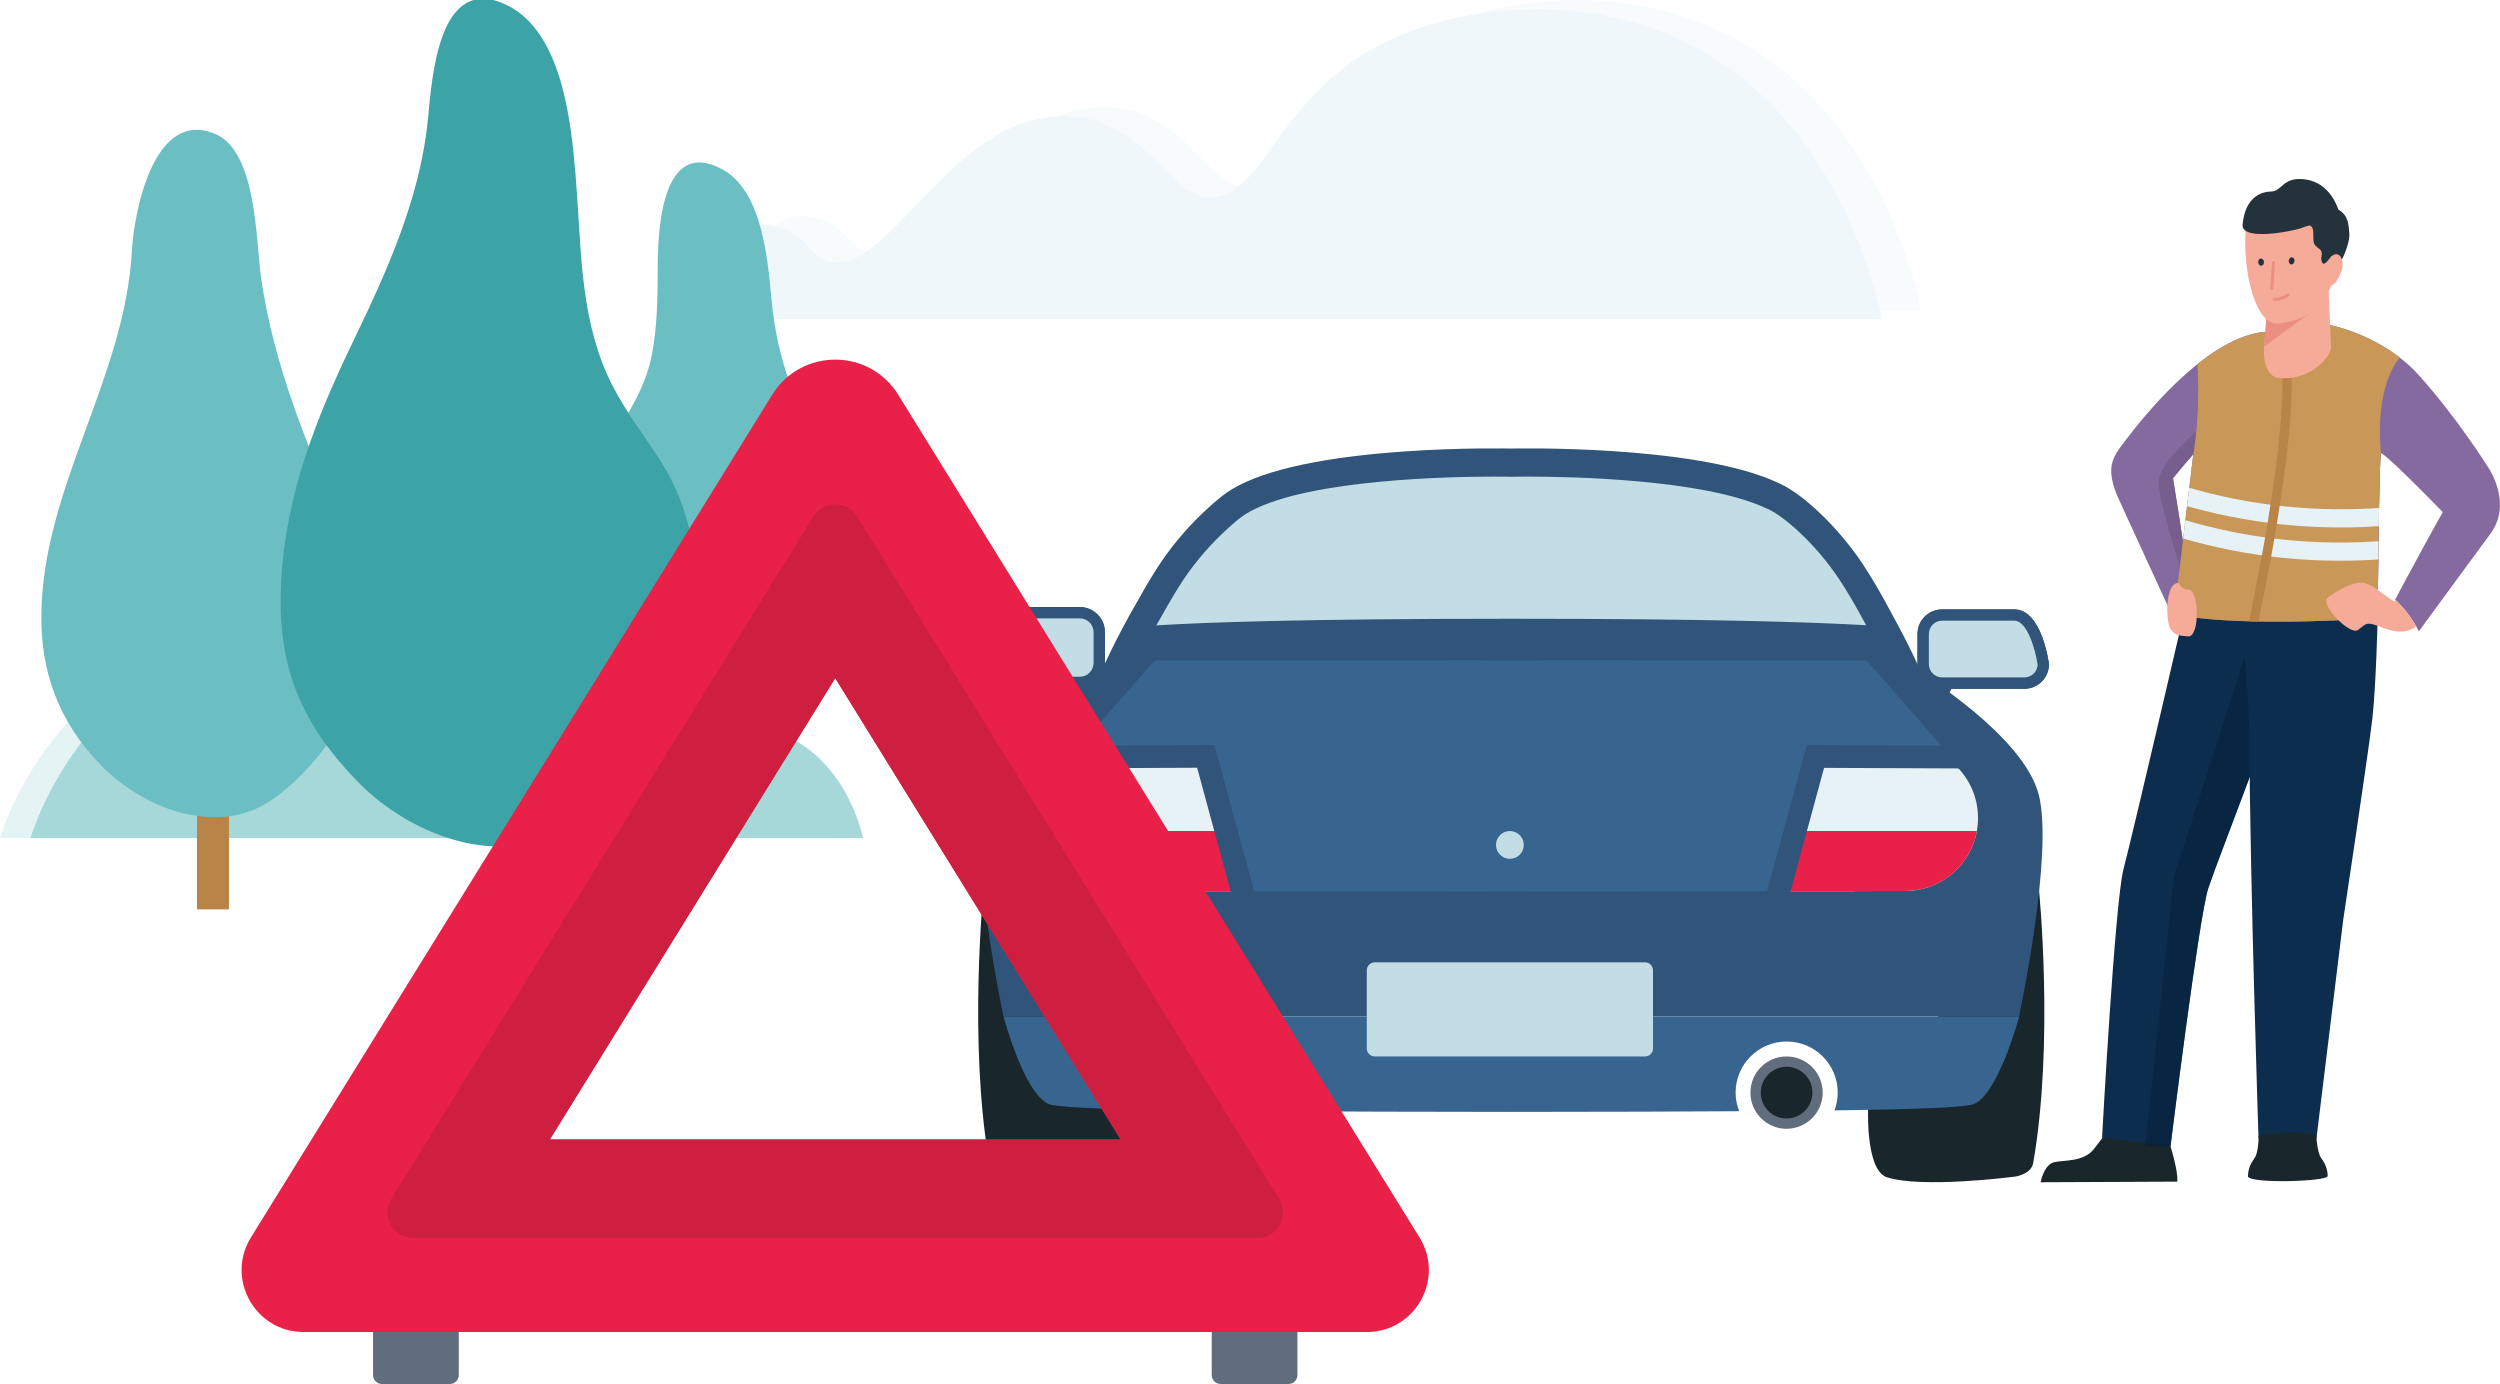 <?xml version="1.0" encoding="utf-8"?>
<!-- Generator: Adobe Illustrator 25.2.1, SVG Export Plug-In . SVG Version: 6.00 Build 0)  -->
<svg version="1.1" id="ARTWORK" xmlns="http://www.w3.org/2000/svg" xmlns:xlink="http://www.w3.org/1999/xlink" x="0px" y="0px"
	 viewBox="0 0 448 248" style="enable-background:new 0 0 448 248;" xml:space="preserve">
<style type="text/css">
	.st0{opacity:0.6;}
	.st1{opacity:0.5;}
	.st2{fill:#E6F2F6;}
	.st3{opacity:0.3;}
	.st4{fill:#A6D7D9;}
	.st5{fill:#6BBFC3;}
	.st6{fill:#B98447;}
	.st7{fill:#3CA3A7;}
	.st8{fill:#31547A;}
	.st9{fill:#19262B;}
	.st10{fill:#C2DDE5;}
	.st11{clip-path:url(#SVGID_2_);}
	.st12{fill:#E92048;}
	.st13{fill:#37658F;}
	.st14{clip-path:url(#SVGID_4_);}
	.st15{fill:#5F6D7C;}
	.st16{fill:#0D2D4E;}
	.st17{opacity:0.6;fill:#05203A;}
	.st18{clip-path:url(#XMLID_2_);fill:#765F8D;}
	.st19{clip-path:url(#XMLID_2_);fill:#C99859;}
	.st20{clip-path:url(#XMLID_2_);}
	.st21{clip-path:url(#XMLID_2_);fill:none;stroke:#B98447;stroke-width:1.665;stroke-miterlimit:10;}
	.st22{fill:#846A9E;}
	.st23{fill:#F6AA98;}
	.st24{fill:#EA8F81;}
	.st25{fill:#050406;}
	.st26{fill:#24333B;}
	.st27{clip-path:url(#XMLID_8_);fill:#CF1F40;}
</style>
<g class="st0">
	<g class="st1">
		<path class="st2" d="M138.97,40.53c1.28-1.11,2.79-1.81,4.53-1.81c7.6,0,7.85,5.15,11.78,6.36c-1.77,1.19-3.5,1.9-5.21,1.85
			C144.91,46.92,144.99,41.68,138.97,40.53z"/>
	</g>
	<g class="st1">
		<path class="st2" d="M274.5,1.59c-3.92,0.14-7.48,0.53-10.75,1.08c4.99-1.45,10.83-2.42,17.75-2.67
			c53.28-0.33,62.71,55.6,62.71,55.6h-7.32C334.87,46.51,322.43,1.29,274.5,1.59z"/>
	</g>
	<g class="st1">
		<path class="st2" d="M190.78,20.78c-0.48,0-0.94,0.03-1.41,0.06c2.61-1.03,5.4-1.64,8.41-1.64c13.27,0,17.61,12.09,24.16,14.23
			c-1.5,1.2-3.11,1.91-5.02,1.91C209.15,35.34,205.33,20.78,190.78,20.78z"/>
	</g>
	<g>
		<path class="st2" d="M136.5,40.31c0.94,0,1.74,0.09,2.47,0.23c6.01,1.14,5.94,6.39,11.1,6.39c1.72,0.06,3.44-0.65,5.21-1.85
			c8.59-5.77,18.38-23.24,34.09-24.24c0.46-0.03,0.93-0.06,1.41-0.06c14.56,0,18.37,14.56,26.14,14.56c1.91,0,3.52-0.71,5.02-1.91
			c7.81-6.22,12.84-25.82,41.81-30.76c3.27-0.56,6.83-0.94,10.75-1.08c47.93-0.3,60.37,44.92,62.38,54.01
			c0.22,1.01,0.32,1.58,0.32,1.58H125.25C125.25,57.18,127.9,40.31,136.5,40.31z"/>
	</g>
</g>
<g>
	<g class="st3">
		<path class="st4" d="M149.17,150.18H0c0,0,10.77-38.1,52.58-37.86c27.75,0,34.2,20.37,48.54,20.37c14.34,0,12.19-3.03,23.91-3.03
			C145.34,129.66,149.17,150.18,149.17,150.18z"/>
	</g>
	<g>
		<path class="st4" d="M154.64,150.18H5.48c0,0,10.77-38.1,52.58-37.86c27.75,0,34.2,20.37,48.54,20.37
			c14.34,0,12.19-3.03,23.91-3.03C150.82,129.66,154.64,150.18,154.64,150.18z"/>
	</g>
</g>
<g>
	<g>
		<path class="st5" d="M99.23,105.74c-0.13-4.23,0.52-8.49,2.04-12.56c3.87-10.36,13.4-18.63,15.52-29.5
			c0.99-5.08,1.07-10.35,1.07-15.59c0-6.62,0.65-23.81,11.68-17.69c7.15,3.97,8.05,16.33,8.72,23.34
			c0.73,7.71,2.66,14.32,5.93,21.38c7.13,15.42,13.23,34.99,2.27,50.26c-3.21,4.48-8.25,10.14-13.59,11.85
			c-8.16,2.62-17.6-1.61-23.31-7.43C103.22,123.34,99.51,114.62,99.23,105.74z"/>
	</g>
</g>
<g>
	<g>
		<rect x="35.3" y="138.61" class="st6" width="5.73" height="24.35"/>
	</g>
	<g>
		<path class="st5" d="M7.41,110.35c0.15-22.88,14.96-42.47,16.22-65.35c0.37-6.76,3.86-25.75,15-20.97
			c7.46,3.21,7.22,19.33,8.17,25.86c2.29,15.69,8.33,30.26,14.64,44.56c5.74,13.02,6.64,25.82-1.99,37.86
			c-3.59,5-9.22,11.33-15.19,13.25c-9.12,2.93-19.67-1.8-26.05-8.31C10.14,129.03,7.34,119.91,7.41,110.35z"/>
	</g>
</g>
<g>
	<g>
		<path class="st7" d="M50.3,106.35c0.02-0.7,0.04-1.41,0.08-2.12c0.85-15.73,6.26-29.29,13-43.26
			c6.12-12.69,11.98-25.69,13.34-39.88c0.69-7.17,1.88-26.02,14.02-20.22c9.97,4.76,11.6,20.87,12.41,30.58
			c1.01,12.01,0.64,24.44,5.66,35.68c2.36,5.28,5.79,9.73,8.95,14.51c4.36,6.59,6.55,13.48,6.79,21.36
			c0.34,10.98-2.11,21.96-8.56,30.95c-4.51,6.29-11.58,14.23-19.08,16.64c-11.46,3.68-24.71-2.26-32.73-10.43
			C54.32,130.09,49.99,120.16,50.3,106.35z"/>
	</g>
</g>
<g>
	<g>
		<g>
			<g>
				<path class="st2" d="M212.74,159.83l-0.03-0.02l-5.69-0.02c-6.02-0.02-10.91-4.92-10.9-10.94c0.02-5.99,4.92-10.87,10.92-10.87
					l3.57,0.01l0.01,0.01l13.21,0.02c6.02,0.02,10.91,4.92,10.9,10.94c-0.02,6-4.92,10.87-10.92,10.87
					C223.81,159.84,212.74,159.83,212.74,159.83z"/>
			</g>
			<g>
				<path class="st8" d="M207.05,139.87c0.01,0,0.02,0,0.02,0l2.91,0.01c0.01,0,0.01,0.01,0.01,0.01l13.83,0.02
					c5,0.01,9.04,4.06,9.02,9.06c-0.01,4.97-4.06,9-9.04,9c-0.01,0-0.02,0-0.02,0l-10.5-0.01c-0.01,0-0.01-0.01-0.02-0.02
					l-6.24-0.02c-5-0.01-9.03-4.06-9.02-9.06C198.02,143.89,202.06,139.87,207.05,139.87 M207.05,136.11
					c-7.04,0-12.78,5.72-12.8,12.74c-0.01,7.05,5.71,12.81,12.77,12.82l5.14,0.01l0.03,0.02h1.09l10.5,0.01
					c7.06,0,12.81-5.72,12.83-12.75c0.02-7.05-5.71-12.81-12.77-12.82l-12.58-0.02l-0.01-0.01l-1.25,0l-2.92-0.01h-0.01H207.05
					L207.05,136.11z"/>
			</g>
		</g>
		<g>
			<g>
				<path class="st9" d="M176.27,159.29c0,0-2.78,27.4,1.02,49.11c0.34,2.03,3.19,2.44,3.19,2.44s16.84,2.21,23.14,0.09
					c3.86-1.5,3.25-12.91,3.25-12.91L176.27,159.29z"/>
			</g>
			<g>
				<path class="st9" d="M365.37,159.29c0,0,2.78,27.4-1.02,49.11c-0.34,2.03-3.19,2.44-3.19,2.44s-16.84,2.21-23.13,0.09
					c-3.86-1.5-3.25-12.91-3.25-12.91L365.37,159.29z"/>
			</g>
		</g>
		<g>
			<g>
				<path class="st8" d="M198,118.79c0,2.49-2.02,4.51-4.5,4.51h-15.05c-2.47,0-4.49-2.01-4.49-4.51c0,0,1.24-10,6.31-10h13.22
					c2.48,0,4.5,2.01,4.5,4.5V118.79z"/>
			</g>
			<g>
				
					<rect x="192.01" y="116.98" transform="matrix(0.907 -0.422 0.422 0.907 -33.618 93.918)" class="st8" width="7.16" height="12.01"/>
			</g>
		</g>
		<g>
			<path class="st8" d="M343.62,119.01c0,2.44,1.97,4.42,4.41,4.42h14.74c2.43,0,4.41-1.97,4.41-4.42c0,0-1.22-9.8-6.19-9.8h-12.96
				c-2.43,0-4.41,1.97-4.41,4.41V119.01z"/>
		</g>
		<g>
			<polygon class="st8" points="340.3,126.98 346.68,129.94 351.63,119.27 345.27,116.31 			"/>
		</g>
		<g>
			<path class="st8" d="M365.32,142.31c-2.79-10.5-20.99-21.63-20.99-21.63s-0.02-0.05-0.05-0.09h0.04c0,0-1.98-4.59-5.25-10.49
				c-1.67-3.15-3.56-6.47-5.33-9.12c-4.6-6.87-10.82-12.46-14.61-14.22c-0.13-0.07-0.26-0.13-0.39-0.19
				c-0.1-0.04-0.23-0.11-0.33-0.15c0,0-0.01-0.01-0.02-0.01c-14.9-6.81-47.61-6.03-47.61-6.03s-34.68-0.84-48.88,6.66
				c-0.11,0.06-0.21,0.11-0.32,0.17c-0.61,0.33-1.2,0.68-1.72,1.04c-1.1,0.78-2.17,1.69-3.23,2.66c-2.94,2.63-6.11,6.13-8.74,10.07
				c-1.31,1.96-2.68,4.28-3.98,6.63c-4.12,7.03-6.67,12.98-6.67,12.98h0.11c-0.02,0.04-0.04,0.09-0.04,0.09s-18.2,11.14-20.99,21.63
				c-2.78,10.49,3.5,39.84,3.5,39.84h181.99C361.82,182.15,368.1,152.81,365.32,142.31z"/>
		</g>
		<g>
			<g>
				<path class="st10" d="M334.41,112.04c-1.83-3.41-3.45-6.18-4.83-8.25c-4.43-6.63-10-11.27-12.54-12.45l0.03-0.06l-0.23-0.05
					v0.01l-0.04-0.01l-0.1-0.05c-0.03-0.01-0.04-0.02-0.05-0.03L316.32,91c-11.34-5.19-35.29-5.59-42.35-5.59
					c-1.89,0-2.99,0.02-3.03,0.03h-0.12h-0.12c-0.03-0.01-1.15-0.03-3.03-0.03c-7.47,0-32.65,0.44-43.38,6.1l-0.21,0.11
					c-0.48,0.27-0.91,0.52-1.29,0.78c-0.78,0.55-1.64,1.26-2.7,2.24c-2.97,2.66-5.78,5.9-7.97,9.16c-1.1,1.64-2.36,3.75-3.76,6.26
					c-0.4,0.69-0.78,1.35-1.15,2.01c8.49-0.53,26.52-1.19,63.3-1.19C306.68,110.87,325.28,111.51,334.41,112.04z"/>
			</g>
		</g>
		<g>
			<g>
				<path class="st10" d="M178.45,122.28c-1.91,0-3.47-1.57-3.47-3.49c0.31-2.41,1.88-8.99,5.3-8.99h13.22
					c1.92,0,3.49,1.56,3.49,3.48v5.51c0,1.93-1.57,3.49-3.49,3.49H178.45z"/>
			</g>
			<g>
				<path class="st8" d="M193.5,110.81c1.36,0,2.47,1.11,2.47,2.47v5.51c0,1.37-1.11,2.48-2.47,2.48h-15.05
					c-1.32,0-2.4-1.05-2.45-2.36c0.36-2.63,1.87-8.09,4.28-8.09H193.5 M193.5,108.78h-13.22c-5.07,0-6.31,10-6.31,10
					c0,2.49,2.01,4.51,4.49,4.51h15.05c2.48,0,4.5-2.01,4.5-4.51v-5.51C198,110.79,195.98,108.78,193.5,108.78L193.5,108.78z"/>
			</g>
		</g>
		<g>
			<g>
				<path class="st10" d="M348.02,122.41c-1.87,0-3.39-1.53-3.39-3.4v-5.4c0-1.87,1.52-3.39,3.39-3.39h12.96
					c3.33,0,4.87,6.44,5.18,8.92c-0.01,1.75-1.53,3.28-3.4,3.28H348.02z"/>
			</g>
			<g>
				<path class="st8" d="M360.98,111.23c2.32,0,3.8,5.32,4.16,7.89c-0.06,1.27-1.1,2.27-2.37,2.27h-14.74
					c-1.31,0-2.38-1.07-2.38-2.39v-5.4c0-1.31,1.07-2.38,2.38-2.38H360.98 M360.98,109.2h-12.96c-2.43,0-4.41,1.97-4.41,4.41v5.4
					c0,2.44,1.97,4.42,4.41,4.42h14.74c2.43,0,4.41-1.97,4.41-4.42C367.17,119.01,365.95,109.2,360.98,109.2L360.98,109.2z"/>
			</g>
		</g>
		<g>
			<g>
				<defs>
					<path id="SVGID_1_" d="M224.35,133.58l-20.03-0.03c-0.01-0.01-0.01-0.01-0.02-0.02l-4.22-0.01
						c-7.23-0.02-13.11,5.82-13.13,13.03c-0.02,7.23,5.83,13.1,13.07,13.11l9.04,0.02c0.01,0.01,0.02,0.02,0.03,0.03l15.21,0.01
						c7.24,0.02,13.11-5.82,13.13-13.03C237.44,139.46,231.59,133.6,224.35,133.58z"/>
				</defs>
				<use xlink:href="#SVGID_1_"  style="overflow:visible;fill:#E6F2F6;"/>
				<clipPath id="SVGID_2_">
					<use xlink:href="#SVGID_1_"  style="overflow:visible;"/>
				</clipPath>
				<g class="st11">
					<rect x="183.41" y="148.92" class="st12" width="54.01" height="14.65"/>
				</g>
			</g>
			<g>
				<g>
					<polygon class="st13" points="223.19,161.75 216.09,135.55 189.02,135.66 205.99,116.34 267.67,116.34 269.24,161.75 					"/>
				</g>
				<g>
					<path class="st8" d="M265.71,118.37l1.43,41.36h-42.39l-7.11-26.21l-24.12,0.1l13.39-15.25H265.71 M269.63,114.31h-3.92h-58.8
						h-1.84l-1.21,1.38l-13.39,15.25l-5.95,6.77l9.01-0.04l21-0.09l6.29,23.2l0.81,2.99h3.1h42.39h4.2l-0.14-4.2l-1.43-41.36
						L269.63,114.31L269.63,114.31z"/>
				</g>
			</g>
		</g>
		<g>
			<g>
				<defs>
					<path id="SVGID_3_" d="M317.06,133.58l20.03-0.03c0.01-0.01,0.01-0.01,0.02-0.02l4.22-0.01c7.23-0.02,13.11,5.82,13.13,13.03
						c0.01,7.23-5.83,13.1-13.07,13.11l-9.03,0.02c-0.01,0.01-0.02,0.02-0.03,0.03l-15.2,0.01c-7.24,0.02-13.11-5.82-13.13-13.03
						C303.97,139.46,309.82,133.6,317.06,133.58z"/>
				</defs>
				<use xlink:href="#SVGID_3_"  style="overflow:visible;fill:#E6F2F6;"/>
				<clipPath id="SVGID_4_">
					<use xlink:href="#SVGID_3_"  style="overflow:visible;"/>
				</clipPath>
				<g class="st14">
					<rect x="303.99" y="148.92" class="st12" width="54.01" height="14.65"/>
				</g>
			</g>
			<g>
				<g>
					<polygon class="st13" points="272.17,161.75 273.74,116.34 335.42,116.34 352.39,135.66 325.32,135.55 318.22,161.75 					"/>
				</g>
				<g>
					<path class="st8" d="M334.5,118.37l13.39,15.25l-24.12-0.1l-7.11,26.21h-42.39l1.43-41.36H334.5 M336.34,114.31h-1.84h-58.8
						h-3.92l-0.13,3.92l-1.43,41.36l-0.14,4.2h4.2h42.39h3.1l0.81-2.99l6.29-23.2l21,0.09l9.02,0.04l-5.95-6.77l-13.4-15.25
						L336.34,114.31L336.34,114.31z"/>
				</g>
			</g>
		</g>
		<g>
			<rect x="259.17" y="118.37" class="st13" width="34.09" height="41.36"/>
		</g>
	</g>
	<g>
		<path class="st10" d="M273.06,151.41c0,1.38-1.12,2.49-2.49,2.49c-1.38,0-2.49-1.12-2.49-2.49c0-1.38,1.12-2.49,2.49-2.49
			C271.94,148.92,273.06,150.03,273.06,151.41z"/>
	</g>
	<g>
		<path class="st13" d="M179.83,182.15c0,0,4.01,15.1,8.71,15.87c4.46,0.74,18.81,1.18,80,1.23c0.09,0,0.17,0,0.27,0
			c0.34,0,0.66,0,1,0c0.36,0,0.68,0,1.02-0.01c0.33,0.01,0.65,0.01,1.01,0.01c0.35,0,0.66,0,1,0c0.1,0,0.17,0,0.27,0
			c15.75-0.01,28.37-0.05,38.55-0.12c-0.41-1.04-0.64-2.16-0.64-3.34c0-5.05,4.09-9.15,9.15-9.15c5.05,0,9.15,4.1,9.15,9.15
			c0,1.12-0.21,2.19-0.58,3.19c16-0.21,21.83-0.54,24.38-0.96c4.7-0.77,8.72-15.87,8.72-15.87H179.83z"/>
	</g>
	<g>
		<g>
			<path class="st15" d="M326.63,195.8c0-3.58-2.9-6.48-6.48-6.48c-3.58,0-6.47,2.9-6.47,6.48c0,3.58,2.9,6.48,6.47,6.48
				C323.73,202.27,326.63,199.37,326.63,195.8z"/>
		</g>
		<g>
			<path class="st9" d="M324.79,195.8c0-2.56-2.07-4.63-4.63-4.63c-2.56,0-4.63,2.07-4.63,4.63c0,2.56,2.07,4.63,4.63,4.63
				C322.71,200.43,324.79,198.35,324.79,195.8z"/>
		</g>
	</g>
	<g>
		<path class="st10" d="M296.22,187.89c0,0.79-0.64,1.43-1.43,1.43h-48.43c-0.79,0-1.43-0.64-1.43-1.43v-14.01
			c0-0.79,0.64-1.43,1.43-1.43h48.43c0.79,0,1.43,0.64,1.43,1.43V187.89z"/>
	</g>
</g>
<g>
	<g>
		<path class="st9" d="M390.17,211.75l-24.49,0.11c0,0,0.58-3.16,2.42-3.59c1.84-0.43,5.29,0,7.15-2.39
			c1.86-2.4,2.16-3.01,3.23-3.27c1.08-0.25,2.91,1.75,6.03,1.45c3.11-0.29,3.75-0.89,3.75-0.89S390.39,209.39,390.17,211.75z"/>
		<path class="st16" d="M391.35,109.97c0,0-8.77,37.88-10.82,45.78c-1.55,5.96-3.84,48.12-3.84,48.12l12.27,1.49
			c0,0,5.11-41.28,6.78-46.26c2-5.97,15.36-39.84,16.96-47.65C414.11,104.63,391.35,109.97,391.35,109.97z"/>
		<path class="st17" d="M412.71,111.46c-1.6,7.81-14.96,41.68-16.96,47.65c-1.67,4.98-6.78,46.26-6.78,46.26l-4.54,0.02l5.11-48.19
			L403,115.33L412.71,111.46z"/>
		<path class="st16" d="M415.1,204.08l4.81-39.29c0,0,4.54-30.06,5.22-36.04c0.68-5.99,0.97-18.77,0.97-18.77s-9.43,0.38-21.59-0.16
			c-0.7-0.03-2.94-1.6-2.71,1.69c0.23,3.29,1.22,13.24,1.27,20.33c0.17,27.79,1.66,72.19,1.66,72.19L415.1,204.08z"/>
		<path class="st9" d="M417.12,210.73c-0.01-3.22-3.22-5.82-7.17-5.81c-3.94,0.02-7.12,2.65-7.11,5.87
			C402.85,212.14,417.12,211.77,417.12,210.73z"/>
		<path class="st9" d="M404.75,203.6c0,0.8-0.12,3.07-0.72,3.92c-0.88,1.24,4.03,0.28,5.91,0.28c1.9-0.01,6.77,1.16,6.01-0.18
			c-0.59-1.03-0.86-3.28-0.86-4.07C415.07,202.58,404.74,202.85,404.75,203.6z"/>
	</g>
	<g>
		<defs>
			<path id="XMLID_5_" d="M445.82,83.65c0,0-5.42-8.68-12.34-16.39c-6.54-7.29-16.02-9.02-16.02-9.02s-6.13,1.19-10.58,1.18
				c-9.87-0.01-21.02,13.01-25.48,18.83c-2.61,3.42-4.25,4.97-2.03,10.5c0.28,0.7,9.97,21.72,9.97,21.72s2.29-4.44,1.94-0.16
				c0.09,0.09,9.2,2.07,34.82,0.47c-0.04,0.12,0.23-28.69,0.56-29.51c0-0.49,4.19,3.42,11.09,10.5c-0.31,0.48-2.02,3.6-3.83,6.93
				c-2.27,4.18-4.7,8.69-4.71,8.75c0.04,0.04,0.08,0.08,0.12,0.11c1.85,1.75,3.04,3.58,3.64,4.65c0.32,0.57,0.48,0.93,0.48,0.93
				s3.97-5.42,7.46-10.18c2.63-3.59,5-6.8,5.19-7.06C450.51,90.26,445.82,83.65,445.82,83.65z M391.17,96.92
				c-0.35-2.3-0.85-5.63-1.77-11.21c1.5-1.89,3.65-4.33,3.65-4.33L391.17,96.92z"/>
		</defs>
		<use xlink:href="#XMLID_5_"  style="overflow:visible;fill:#846A9E;"/>
		<clipPath id="XMLID_2_">
			<use xlink:href="#XMLID_5_"  style="overflow:visible;"/>
		</clipPath>
		<path class="st18" d="M426.78,114.72l-0.1-33.51c-11.36,4.91-13.89,32.54-22,34.23C401.12,114.79,423.47,117.23,426.78,114.72z"/>
		<path class="st18" d="M393.6,77.35c-0.9,6.58-2.99,24.13-2.99,24.13s-4-12.55-3.8-15.25C387.01,83.54,391.01,79.54,393.6,77.35z"
			/>
		<path class="st19" d="M430.87,63.22c0,0-5.45,4.03-4.2,18.06c1.26,14.03,0.79,31.91,0.79,31.91l-38.06-1.39l3.65-30.43
			c0,0,1.42-7.17,0.63-17.68c-0.63-2.67,10.5-5.68,10.5-5.68l13.53-2.31L430.87,63.22z"/>
		<g class="st20">
			<path class="st2" d="M428.12,94.15c-12.89,1.1-25.62-0.27-37.55-3.85c0.32-1.04,0.64-2.08,0.95-3.12
				c11.54,3.46,23.88,4.79,36.37,3.72C427.97,91.98,428.04,93.06,428.12,94.15z"/>
		</g>
		<g class="st20">
			<path class="st2" d="M428.13,100.11c-12.69,1.09-25.24-0.21-37.02-3.64c-0.07-1.15-0.13-2.3-0.18-3.45
				c11.72,3.56,24.26,4.94,36.96,3.84C427.98,97.94,428.06,99.03,428.13,100.11z"/>
		</g>
		<path class="st21" d="M403,115.33c0,0,7.45-32.71,6.81-48.94"/>
	</g>
	<path class="st22" d="M433.93,98.72"/>
	<path class="st22" d="M437.15,104.3"/>
	<path class="st22" d="M433.93,98.72"/>
	<path class="st23" d="M429.33,107.58l-0.3,0.24l-3.92-2.78c0,0-1.37-0.83-2.64-0.6c-1.26,0.23-3.73,1.39-5.31,2.63
		c-1.57,1.24,3.97,6.85,5.39,5.83c1.42-1.02,1.37-1.51,3.32-0.82c1.95,0.69,4.49,1.91,6.85,0.36c0.1-0.07,0.18-0.14,0.25-0.21
		C432.37,111.16,431.18,109.33,429.33,107.58z"/>
	<path class="st23" d="M389.03,112.82c0.85,0.94,0.93,1.06,3.07,1.22c2.14,0.16,2.01-8.15,0.15-8.37c-1.11-0.13-1.47-0.43-1.8-1.23
		C387.8,104.39,388.13,111.82,389.03,112.82z"/>
	<g>
		<g>
			<defs>
				<path id="XMLID_20_" d="M406.45,52.97l10.8-1.94c0,0,0.39,9.15,0.46,11.2c0.06,1.62-3.73,6.14-9.41,5.49
					c-1.61-0.18-2.89-2.17-2.54-5.75L406.45,52.97z"/>
			</defs>
			<use xlink:href="#XMLID_20_"  style="overflow:visible;fill:#F6AA98;"/>
			<clipPath id="XMLID_6_">
				<use xlink:href="#XMLID_20_"  style="overflow:visible;"/>
			</clipPath>
		</g>
		<polygon class="st24" points="413.88,56.14 405.74,62.11 406.45,52.96 		"/>
		<path class="st25" d="M418.9,48.82"/>
		<g>
			<path class="st23" d="M408.38,57.99c8.71-1.05,10.03-7.5,10.58-12.35c0.35-3.11-0.01-9.9-6.45-10.33
				c-6.43-0.42-9.68,0.39-10.09,6.02C401.9,48.51,404.12,58.51,408.38,57.99z"/>
			<path class="st23" d="M417.23,51.2c1.31,0.23,2.25-2.03,2.49-3.09c0.26-1.11-0.12-2.14-0.91-2.77c-1.26-1.01-2.29,1.07-2.1,2.81
				C416.91,49.91,416.12,51.03,417.23,51.2z"/>
			<g>
				<g>
					<g>
						<path class="st24" d="M407.07,51.95c-0.13-0.03-0.22-0.15-0.22-0.28l0.28-4.64c0.01-0.15,0.14-0.26,0.29-0.25
							c0.16,0.01,0.26,0.14,0.26,0.29l-0.28,4.64c-0.01,0.15-0.14,0.27-0.29,0.26C407.1,51.96,407.08,51.96,407.07,51.95z"/>
					</g>
				</g>
			</g>
			<path class="st26" d="M404.68,47.11c-0.07-0.35,0.1-0.69,0.38-0.77c0.28-0.07,0.56,0.15,0.63,0.5c0.07,0.35-0.11,0.69-0.38,0.77
				C405.03,47.68,404.75,47.46,404.68,47.11z"/>
			<path class="st26" d="M410.14,46.8c-0.01-0.36,0.22-0.67,0.5-0.7c0.29-0.02,0.53,0.24,0.54,0.6c0.01,0.35-0.22,0.66-0.5,0.69
				C410.39,47.42,410.15,47.16,410.14,46.8z"/>
			<path class="st26" d="M416.14,47.07c0.41,0.74,1.31-0.87,1.68-1.16c0.79-0.63,1.46-0.42,1.82,0.55c0.06,0.2,1.51-3.03,1.36-4.59
				c-0.15-1.55-0.08-3.21-1.97-4.32c-0.67-2.02-2.48-5.09-6.25-5.44c-3.77-0.36-3.79,2.16-5.81,2.21c-2.25,0.06-4.7,1.46-5.1,5.94
				c-0.2,2.24,4.98,1.64,6.04,1.51c1.43-0.17,2.84-0.45,4.23-0.81c0.4-0.1,1.5-0.65,1.85-0.52c0.69,0.25,0.54,1.66,0.56,2.23
				c0.03,0.94,0.11,1.22,0.89,1.78c1.2,0.86,0.22,1.39,0.65,2.51C416.1,47.01,416.12,47.04,416.14,47.07z"/>
			<path class="st24" d="M409.86,52.63c-0.74,0.61-1.63,0.69-1.64,0.69l0,0.01c-0.21,0.03-0.43,0.03-0.67,0.01
				c-0.15-0.01-0.29,0.1-0.3,0.25c-0.01,0.15,0.1,0.29,0.25,0.3c0.2,0.02,0.4,0.02,0.59,0.01c0.84-0.06,1.45-0.4,1.54-0.46
				c0.04-0.02,0.07-0.04,0.11-0.06c0.16-0.09,0.32-0.2,0.48-0.33c0.12-0.1,0.14-0.27,0.04-0.39
				C410.15,52.55,409.98,52.53,409.86,52.63z"/>
		</g>
	</g>
</g>
<g>
	<g>
		<path class="st15" d="M80.61,230.65H68.44c-0.87,0-1.59,0.71-1.59,1.59v14.18c0,0.87,0.71,1.59,1.59,1.59h12.18
			c0.87,0,1.59-0.71,1.59-1.59v-14.18C82.2,231.36,81.49,230.65,80.61,230.65z"/>
		<path class="st15" d="M230.91,230.65h-12.18c-0.87,0-1.59,0.71-1.59,1.59v14.18c0,0.87,0.71,1.59,1.59,1.59h12.18
			c0.87,0,1.59-0.71,1.59-1.59v-14.18C232.49,231.36,231.78,230.65,230.91,230.65z"/>
	</g>
	<g>
		<defs>
			<path id="XMLID_7_" d="M254.37,221.74L160.96,70.74c-5.19-8.39-17.39-8.39-22.58,0L44.97,221.74
				c-4.58,7.41,0.75,16.96,9.45,16.96h190.49C253.63,238.7,258.95,229.14,254.37,221.74z M200.82,204.19H98.53l51.14-82.67
				L200.82,204.19z"/>
		</defs>
		<use xlink:href="#XMLID_7_"  style="overflow:visible;fill:#E92048;"/>
		<clipPath id="XMLID_8_">
			<use xlink:href="#XMLID_7_"  style="overflow:visible;"/>
		</clipPath>
		<path class="st27" d="M145.78,92.52L70.11,214.85c-1.89,3.05,0.31,6.99,3.89,6.99h151.34c3.59,0,5.78-3.94,3.89-6.99L153.57,92.52
			C151.78,89.63,147.57,89.63,145.78,92.52z"/>
	</g>
</g>
</svg>
